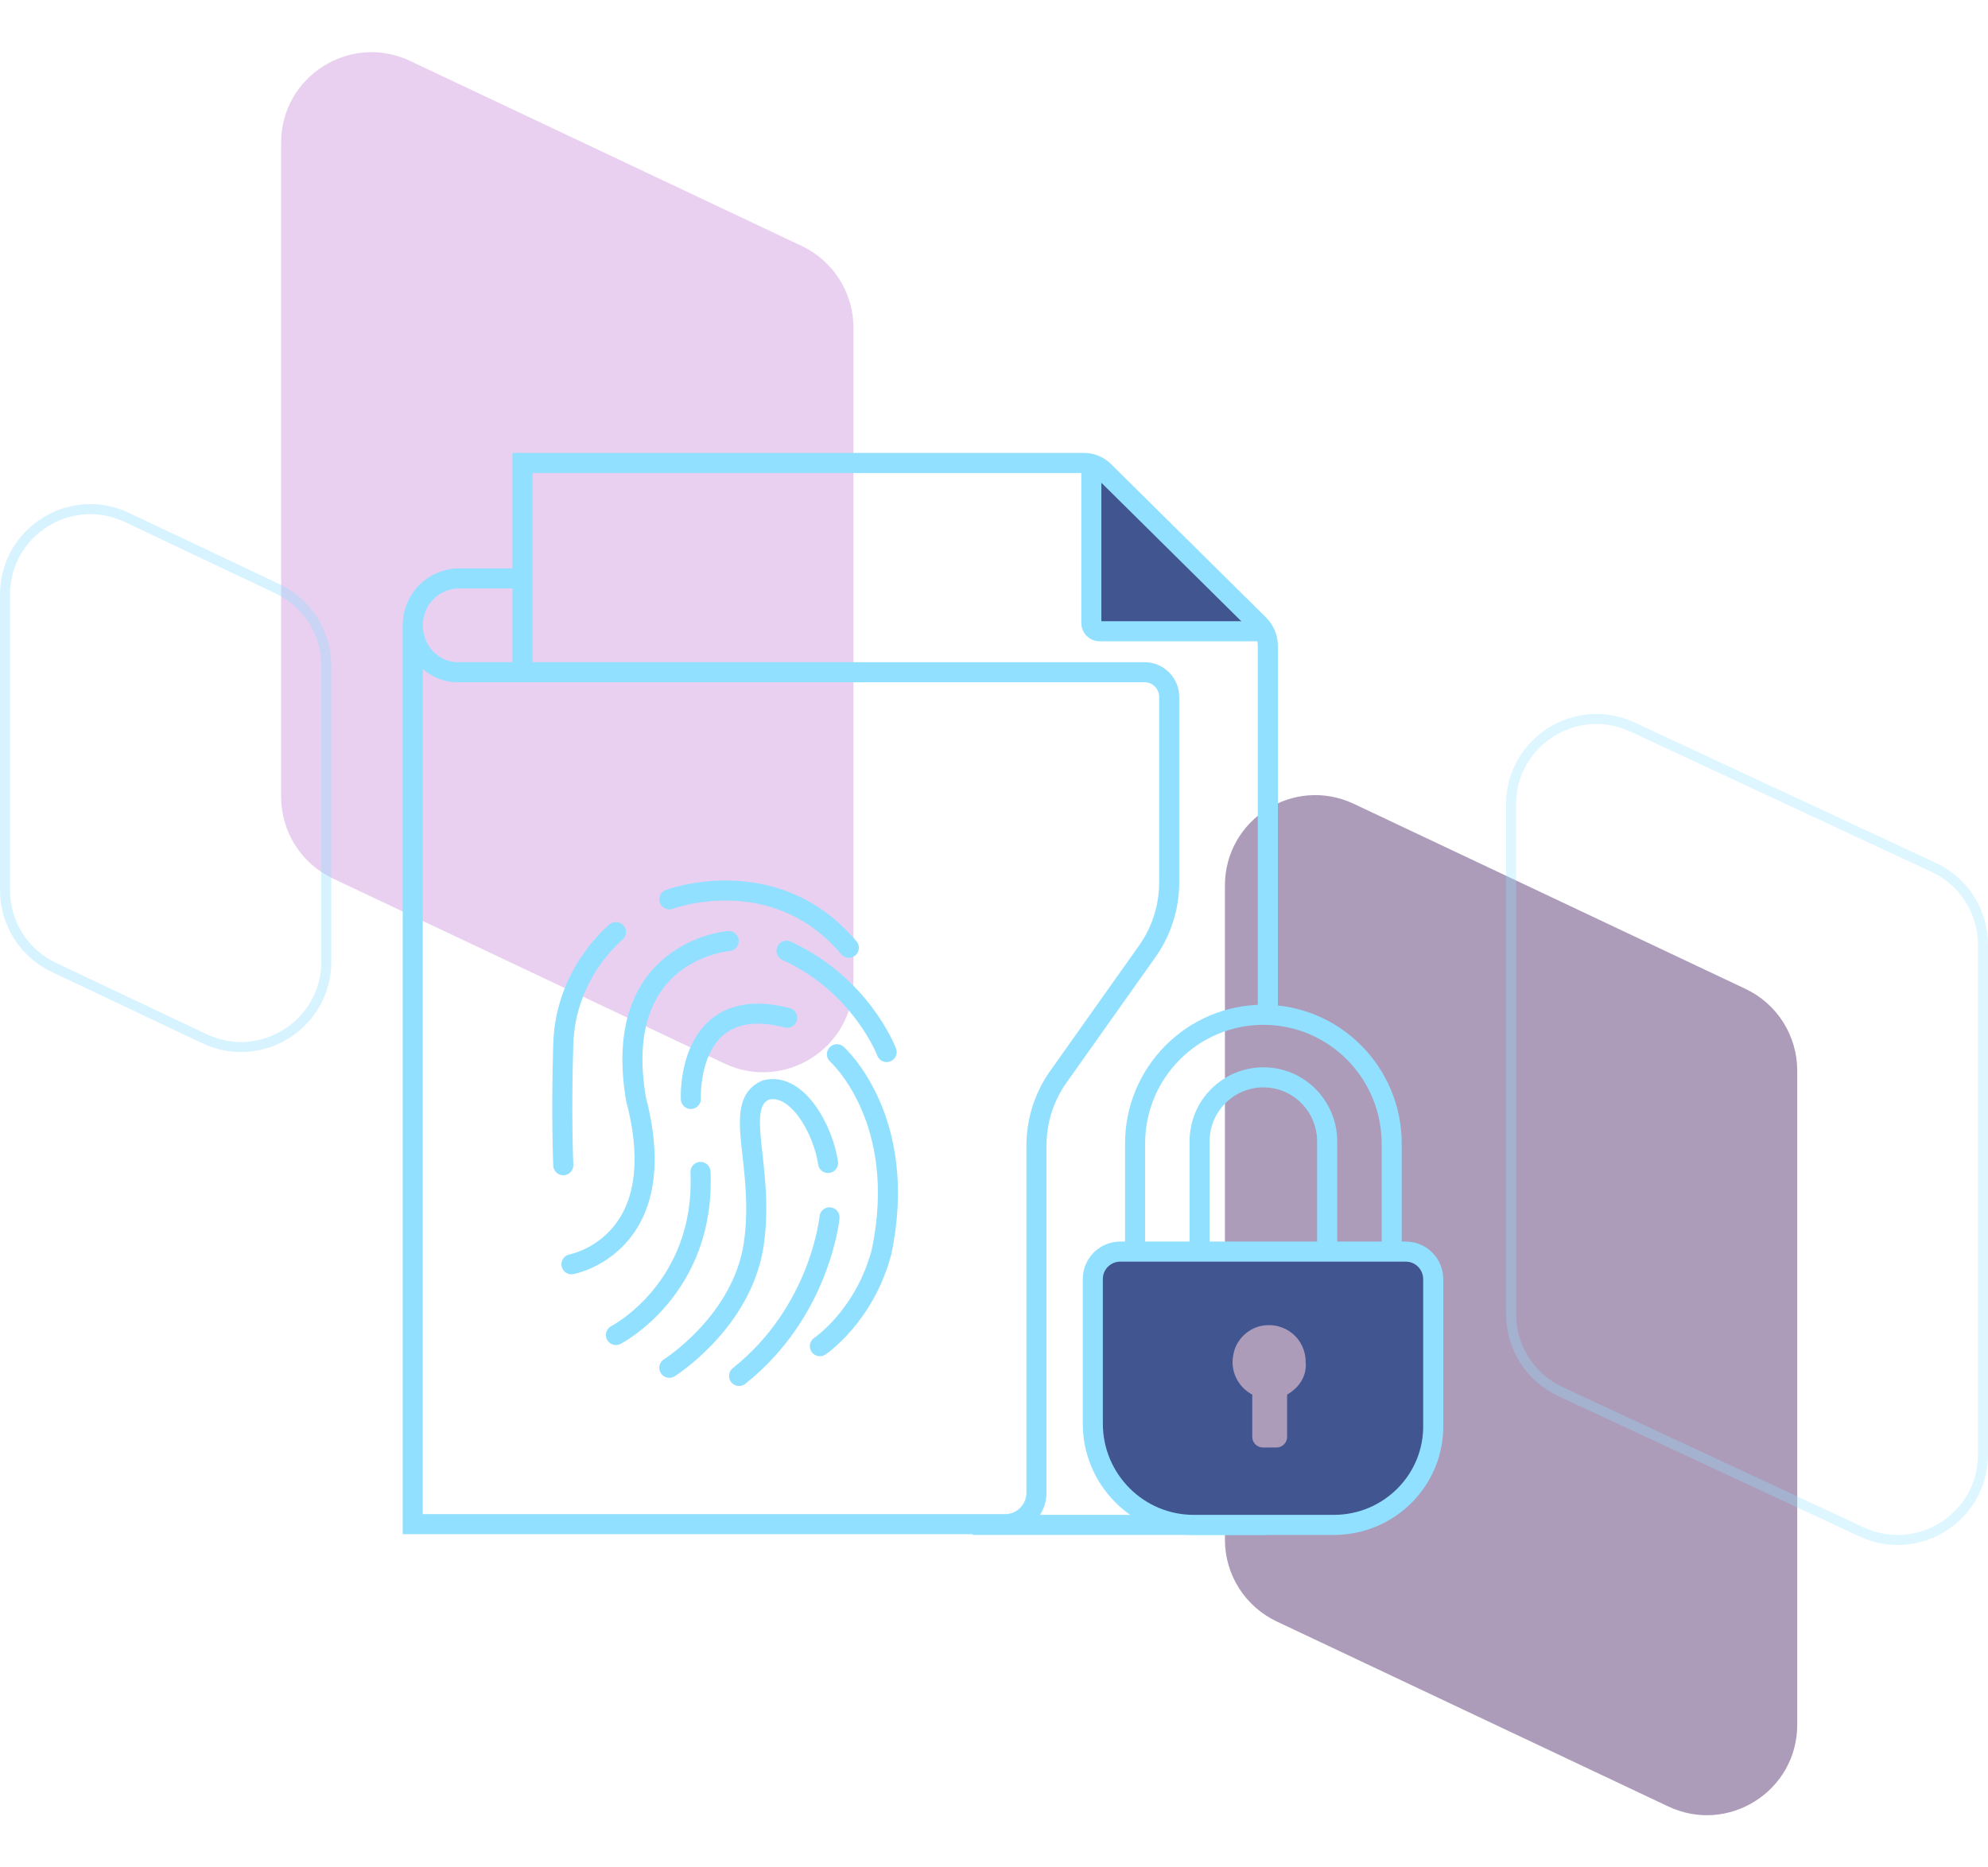 <?xml version="1.0" encoding="UTF-8"?>
<svg xmlns="http://www.w3.org/2000/svg" width="198" height="186" viewBox="0 0 198 186" fill="none">
  <path opacity="0.2" d="M28 14.206C28 7.603 34.874 3.248 40.845 6.069L79.845 24.496C82.992 25.983 85 29.152 85 32.633V97.794C85 104.397 78.126 108.752 72.155 105.931L33.155 87.504C30.008 86.017 28 82.848 28 79.367V14.206Z" fill="#9618B7"></path>
  <path opacity="0.4" d="M122 88.206C122 81.603 128.874 77.248 134.845 80.069L173.845 98.496C176.992 99.983 179 103.152 179 106.633V171.794C179 178.397 172.126 182.752 166.155 179.931L127.155 161.504C124.008 160.017 122 156.848 122 153.367V88.206Z" fill="#300853"></path>
  <path opacity="0.3" d="M150.5 80.122C150.5 73.905 156.955 69.792 162.59 72.417L192.59 86.394C195.585 87.789 197.5 90.794 197.5 94.098V144.878C197.5 151.095 191.045 155.208 185.41 152.583L155.41 138.606C152.415 137.211 150.5 134.206 150.5 130.902V80.122Z" stroke="#92E0FF"></path>
  <path opacity="0.9" d="M0.5 59.221C0.5 52.981 6.999 48.868 12.638 51.539L27.638 58.644C30.607 60.05 32.5 63.041 32.5 66.326V95.779C32.5 102.019 26.001 106.132 20.362 103.461L5.362 96.356C2.393 94.95 0.5 91.959 0.5 88.674V59.221Z" stroke="#92E0FF" stroke-opacity="0.4"></path>
  <g clip-path="url(#clip0_662_9606)">
    <path d="M126.125 151.887H96.875" stroke="#92E0FF" stroke-width="2" stroke-miterlimit="10"></path>
    <path d="M126.273 62.876H109.949C109.506 62.876 109.136 62.505 109.136 62.06V46.187L126.273 62.876Z" fill="#415691"></path>
    <path d="M52.04 66.511V46.113H107.955C108.693 46.113 109.432 46.409 109.949 46.929L125.386 62.209C125.903 62.728 126.273 63.47 126.273 64.286V100.929" stroke="#92E0FF" stroke-width="2" stroke-miterlimit="10"></path>
    <path d="M41.108 62.283V151.813H100.125C101.824 151.813 103.227 150.404 103.227 148.698V114.132C103.227 111.684 103.966 109.31 105.369 107.308L114.307 94.698C115.71 92.695 116.449 90.321 116.449 87.874V69.404C116.449 68.069 115.341 66.956 114.011 66.956H45.761C43.176 67.03 41.108 64.879 41.108 62.283ZM41.108 62.283C41.108 59.687 43.176 57.61 45.761 57.61H52.04" stroke="#92E0FF" stroke-width="2" stroke-miterlimit="10"></path>
    <path d="M125.83 62.876H109.506C109.063 62.876 108.693 62.505 108.693 62.06V46.187" stroke="#92E0FF" stroke-width="2" stroke-miterlimit="10"></path>
    <path d="M138.608 124.591V113.909C138.608 106.863 132.92 101.077 125.83 101.077C118.813 101.077 113.051 106.788 113.051 113.909V124.591" stroke="#92E0FF" stroke-width="2" stroke-miterlimit="10"></path>
    <path d="M119.477 124.591V113.687C119.477 110.126 122.358 107.308 125.83 107.308C129.375 107.308 132.182 110.201 132.182 113.687V124.665" stroke="#92E0FF" stroke-width="2" stroke-miterlimit="10"></path>
    <path d="M66.665 89.58C66.665 89.58 77.153 85.648 84.54 94.401" stroke="#92E0FF" stroke-width="2" stroke-miterlimit="10" stroke-linecap="round"></path>
    <path d="M88.307 104.786C88.307 104.786 85.795 98.11 78.335 94.698" stroke="#92E0FF" stroke-width="2" stroke-miterlimit="10" stroke-linecap="round"></path>
    <path d="M72.574 93.734C72.574 93.734 60.83 94.624 63.341 109.459C67.182 124.071 56.915 125.926 56.915 125.926" stroke="#92E0FF" stroke-width="2" stroke-miterlimit="10" stroke-linecap="round"></path>
    <path d="M61.347 92.843C61.347 92.843 56.324 96.849 56.102 103.97C55.881 111.091 56.102 116.06 56.102 116.06" stroke="#92E0FF" stroke-width="2" stroke-miterlimit="10" stroke-linecap="round"></path>
    <path d="M68.807 109.459C68.807 109.459 68.29 98.778 78.409 101.374" stroke="#92E0FF" stroke-width="2" stroke-miterlimit="10" stroke-linecap="round"></path>
    <path d="M83.358 105.008C83.358 105.008 90.597 111.462 87.79 124.739C86.091 131.118 81.659 134.085 81.659 134.085" stroke="#92E0FF" stroke-width="2" stroke-miterlimit="10" stroke-linecap="round"></path>
    <path d="M82.619 121.253C82.619 121.253 81.733 130.599 73.608 137.052" stroke="#92E0FF" stroke-width="2" stroke-miterlimit="10" stroke-linecap="round"></path>
    <path d="M61.347 132.973C61.347 132.973 70.284 128.374 69.767 116.728" stroke="#92E0FF" stroke-width="2" stroke-miterlimit="10" stroke-linecap="round"></path>
    <path d="M66.665 136.236C66.665 136.236 73.977 131.637 75.085 123.849C76.193 116.06 72.869 110.052 76.267 108.569C79.443 107.753 82.028 112.648 82.472 115.838" stroke="#92E0FF" stroke-width="2" stroke-miterlimit="10" stroke-linecap="round"></path>
    <path d="M140.528 124.591H112.017C110.466 124.591 109.284 125.852 109.284 127.335V141.725C109.284 147.288 113.79 151.813 119.33 151.813H133.29C138.83 151.813 143.335 147.288 143.335 141.725V127.335C143.261 125.852 142.006 124.591 140.528 124.591ZM128.193 138.907V143.135C128.193 143.654 127.75 144.173 127.159 144.173H125.756C125.239 144.173 124.722 143.728 124.722 143.135V138.907C123.318 138.165 122.432 136.533 122.875 134.753C123.17 133.418 124.278 132.379 125.534 132.082C127.972 131.563 130.04 133.343 130.04 135.643C130.187 137.052 129.375 138.239 128.193 138.907Z" fill="#415691"></path>
    <path d="M132.847 151.887H118.886C113.347 151.887 108.841 147.363 108.841 141.799V127.409C108.841 125.852 110.097 124.665 111.574 124.665H140.011C141.563 124.665 142.744 125.926 142.744 127.409V141.799C142.892 147.363 138.386 151.887 132.847 151.887Z" stroke="#92E0FF" stroke-width="2" stroke-miterlimit="10"></path>
  </g>
  <defs>
    <clipPath id="clip0_662_9606">
      <rect width="104" height="108" fill="white" transform="translate(40 45)"></rect>
    </clipPath>
  </defs>
</svg>
